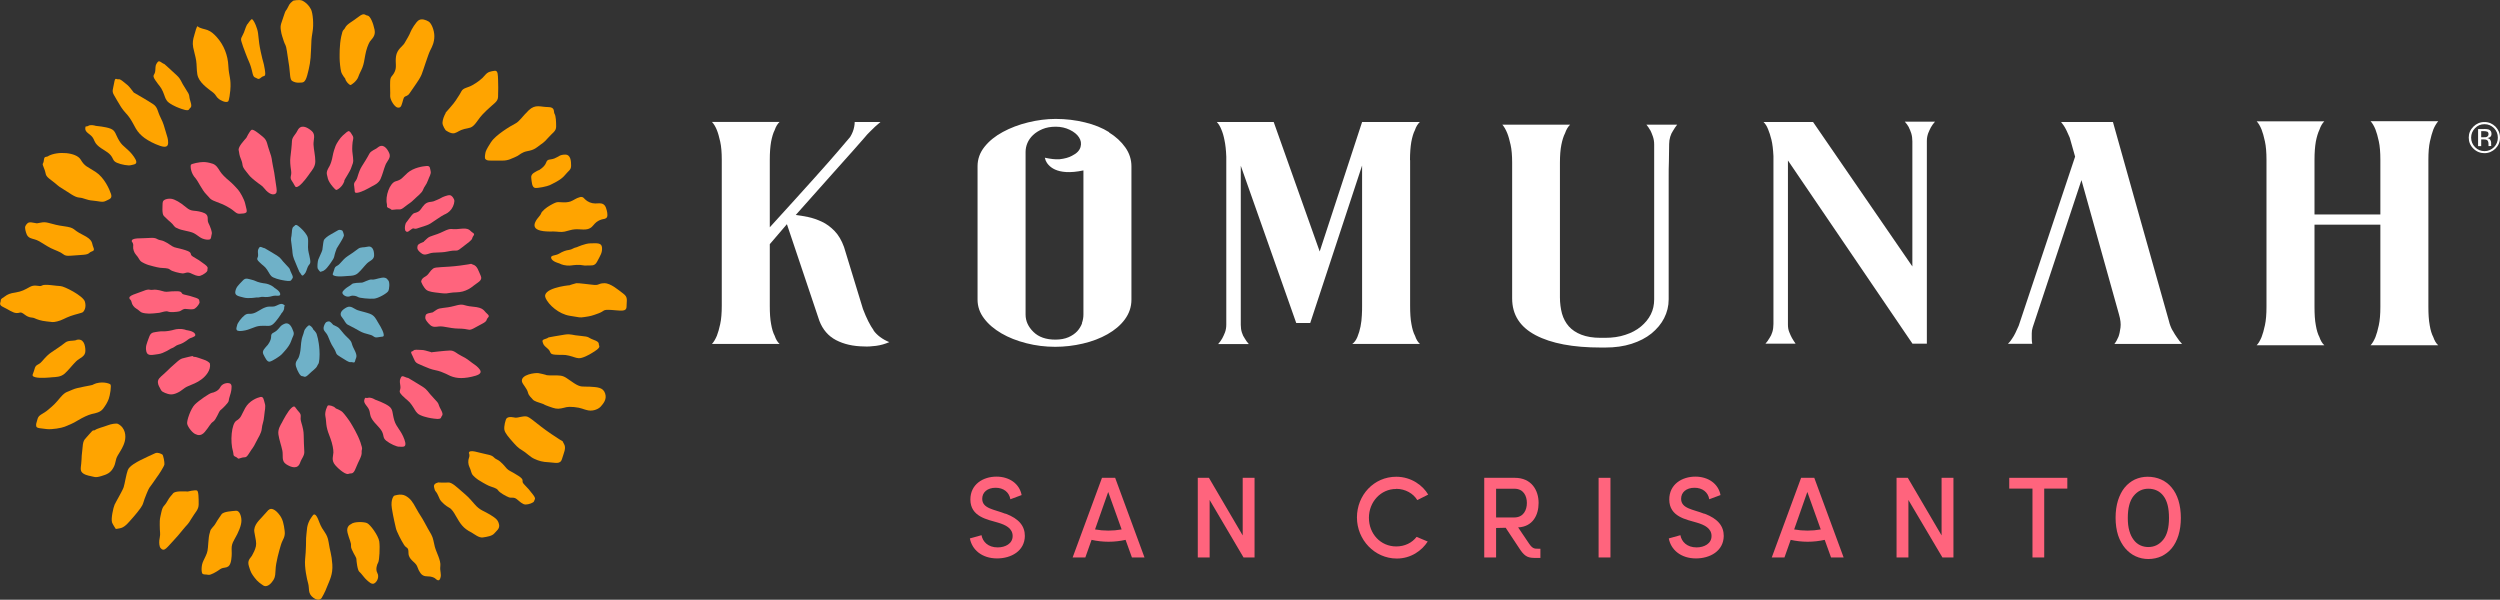 <?xml version="1.0" encoding="UTF-8"?>
<svg id="Capa_2" data-name="Capa 2" xmlns="http://www.w3.org/2000/svg" viewBox="0 0 208.76 50.08">
  <rect x="0" y="0" width="208.76" height="50.08" fill="#333333" stroke="none"/>
  <defs>
    <style>
      .cls-1 {
        fill: #6fb1c8;
      }

      .cls-1, .cls-2, .cls-3, .cls-4 {
        stroke-width: 0px;
      }

      .cls-2 {
        fill: #ff647d;
      }

      .cls-3 {
        fill: #ffa400;
      }

      .cls-4 {
        fill: #fff;
      }
    </style>
  </defs>
  <g id="Capa_1-2" data-name="Capa 1">
    <g>
      <g>
        <g>
          <path class="cls-4" d="M72.96,27.59c-.3-.41-.6-1-.9-1.79l-1.58-5.17c-.2-.56-.47-1.01-.79-1.34-.33-.34-.68-.6-1.07-.78-.39-.18-.77-.31-1.15-.39s-.72-.13-1.02-.17c1.28-1.44,2.3-2.59,3.07-3.45.77-.85,1.35-1.51,1.75-1.96.45-.52.77-.88.94-1.07.12-.16.27-.31.43-.47.16-.16.31-.3.43-.42.15-.14.3-.27.45-.39h-2.15c0,.12-.01.25-.04.39-.05.28-.16.57-.34.86-.15.17-.48.56-.98,1.15-.43.5-1.09,1.26-2,2.27-.9,1.01-2.15,2.38-3.73,4.12v-5.64c0-.61.04-1.11.11-1.51.08-.4.17-.72.3-.97.1-.3.24-.52.41-.68h-5.65c.15.16.29.38.41.68.1.24.19.57.28.97.09.4.13.91.13,1.51v12.19c0,.61-.04,1.12-.13,1.53-.09.41-.18.73-.28.98-.13.3-.26.52-.41.68h5.65c-.18-.16-.31-.38-.41-.68-.13-.24-.23-.57-.3-.98-.08-.41-.11-.92-.11-1.53v-5.14l1.43-1.67,2.71,8.07c.28.73.74,1.27,1.39,1.61.65.34,1.43.52,2.34.53.28.02.61,0,1-.05.39-.05.76-.16,1.11-.31-.58-.24-1.02-.57-1.32-.98"/>
          <path class="cls-4" d="M92.62,11.04c-.57-.36-1.24-.63-2.02-.82-.78-.19-1.59-.29-2.45-.29-.75,0-1.52.1-2.3.29-.78.19-1.48.46-2.11.8-.63.34-1.14.75-1.53,1.24-.39.49-.58,1.03-.58,1.62v11.14c0,.57.18,1.1.55,1.58.36.48.85.89,1.45,1.24.6.35,1.29.62,2.07.82.78.2,1.58.3,2.41.3.78,0,1.55-.09,2.32-.27.77-.18,1.45-.44,2.05-.78.6-.34,1.09-.75,1.45-1.24.36-.49.55-1.04.55-1.64v-11.14c0-.57-.17-1.1-.51-1.58-.34-.48-.79-.9-1.36-1.25M90.36,26.99c-.09.24-.23.47-.41.67-.19.2-.43.37-.73.5-.3.13-.67.2-1.09.2-.78,0-1.39-.21-1.83-.64-.44-.43-.66-.91-.66-1.45v-13.59c0-.24.05-.49.15-.73.1-.24.26-.47.47-.67.21-.2.48-.37.79-.5.31-.13.68-.2,1.11-.2s.82.09,1.17.26c.35.17.61.38.77.63.16.24.21.51.13.8-.08.29-.31.54-.72.74-.25.14-.6.24-1.05.29-.35.02-.75-.03-1.21-.13,0,0,.01.08.06.2,0,0,0,.02,0,.02.19.44.87,1.33,3.16.84h0s0,12.03,0,12.03c0,.24-.04.49-.13.73"/>
          <path class="cls-4" d="M117.74,13.38c0-.61.04-1.12.11-1.53.08-.41.17-.73.3-.98.1-.3.24-.52.41-.68h-4.82l-3.54,10.81-3.84-10.81h-4.75c.15.16.28.37.38.63.1.23.19.52.26.89.08.37.13.83.15,1.38v14.02c0,.24-.04.46-.11.65-.08.19-.15.36-.23.5-.1.17-.21.33-.34.47h2.56c-.13-.14-.24-.3-.34-.47-.1-.14-.18-.3-.24-.5-.06-.19-.09-.4-.09-.63v-13.29l4.63,13.13h1.17l4.33-13.15v11.72c0,.21,0,.47-.02.78-.01.31-.05.63-.11.94-.06.31-.15.6-.26.87-.11.27-.26.47-.43.59h5.65c-.18-.16-.31-.38-.41-.68-.13-.24-.23-.57-.3-.98-.08-.41-.11-.92-.11-1.53v-12.16Z"/>
          <path class="cls-4" d="M137.81,10.88c.07.14.14.31.21.51.07.2.11.42.11.67v12.94c0,.45-.09.87-.28,1.25-.19.38-.47.72-.83,1.02-.36.3-.8.53-1.3.69-.5.17-1.07.25-1.69.25h-.38c-.63,0-1.16-.09-1.6-.26-.44-.17-.79-.41-1.05-.7-.26-.3-.45-.65-.57-1.07-.11-.42-.17-.87-.17-1.36v-11.22c0-.61.04-1.11.12-1.51.08-.4.18-.72.31-.97.1-.3.24-.53.42-.71h-5.66c.15.17.29.41.41.71.1.24.19.57.28.97.09.4.13.9.13,1.51v11.32c0,1.36.65,2.38,1.96,3.07,1.31.69,3.12,1.03,5.44,1.03h.38c.81,0,1.54-.1,2.19-.31.66-.21,1.21-.5,1.66-.86.45-.37.81-.79,1.06-1.28.25-.49.38-1.01.38-1.57v-10.1c0-.54,0-1.02.02-1.45.01-.43.02-.9.02-1.42,0-.21.03-.41.09-.61.06-.2.14-.37.24-.51.1-.17.21-.34.34-.5h-2.57c.12.14.23.3.32.47"/>
          <path class="cls-4" d="M159.39,10.63c.08.14.14.31.21.51.06.2.09.42.09.67v10.44l-8.29-12.06h-4.14c.15.14.28.34.38.6.1.23.19.52.28.87.09.36.14.81.17,1.37v14.02c0,.24-.03.47-.09.67-.06.2-.14.37-.24.51-.1.17-.21.33-.34.47h2.52c-.1-.14-.2-.3-.3-.47-.08-.14-.15-.3-.23-.5-.08-.19-.11-.4-.11-.63v-13.7l10.4,15.3h1.2V11.76c0-.23.04-.43.11-.63.08-.19.15-.36.23-.5.1-.17.21-.33.34-.47h-2.52c.13.14.24.3.34.47"/>
          <path class="cls-4" d="M181.41,27.59c-.13-.24-.23-.5-.3-.8l-2.34-8.3-2.33-8.3h-4.33l.23.31c.13.19.29.52.49.99l.45,1.59-4.71,14.12c-.1.23-.19.43-.28.61-.09.18-.18.34-.28.48-.1.16-.21.3-.34.42h2.03c-.03-.14-.04-.29-.04-.44v-.44c0-.16.02-.32.08-.5l4.07-12.29,3.13,11.2c.13.44.17.81.13,1.11-.04.3-.09.56-.17.77-.1.24-.21.44-.34.6h5.65c-.15-.16-.29-.33-.41-.52-.13-.17-.25-.38-.38-.61"/>
          <path class="cls-4" d="M202.89,27.15c-.08-.41-.11-.93-.11-1.54v-12.27c0-.61.04-1.12.13-1.53.09-.4.18-.73.28-.99.1-.25.24-.49.41-.7h-5.65c.15.16.29.39.41.69.1.25.19.58.28.99.09.41.13.93.13,1.54v4.57h-5.5v-4.57c0-.6.04-1.1.11-1.51.08-.41.18-.74.3-.99.1-.3.24-.54.41-.71h-5.65c.15.16.29.39.41.69.1.25.19.58.28.99.09.41.13.93.13,1.54v12.27c0,.61-.04,1.13-.13,1.54-.09.41-.18.74-.28.99-.13.3-.26.53-.41.68h5.65c-.18-.16-.31-.39-.41-.68-.13-.25-.23-.57-.3-.99-.08-.41-.11-.93-.11-1.54v-6.86h5.5v6.86c0,.61-.04,1.13-.13,1.54-.09.41-.18.74-.28.99-.13.3-.26.53-.41.68h5.65c-.18-.16-.31-.39-.41-.68-.13-.25-.23-.57-.3-.99"/>
        </g>
        <g>
          <path class="cls-2" d="M83.95,42.9c-.92-.37-1.93-.42-1.93-1.25,0-.54.43-.92,1.12-.92.65,0,1.13.36,1.23.96l.94-.35c-.18-.96-1.04-1.54-2.1-1.54-1.13,0-2.18.65-2.18,1.91,0,1.44,1.42,1.67,2.3,1.93.65.19,1.23.48,1.23,1.12s-.62.95-1.25.95c-.8,0-1.25-.47-1.35-1.02l-.97.27c.17.93.99,1.67,2.27,1.67,1.18,0,2.3-.62,2.32-1.87,0-.82-.47-1.44-1.61-1.87"/>
          <polygon class="cls-2" points="103.77 44.71 100.95 39.9 100.02 39.9 100.02 46.55 101.01 46.55 101.01 41.75 103.84 46.55 104.76 46.55 104.76 39.9 103.77 39.9 103.77 44.71"/>
          <path class="cls-2" d="M116.59,40.82c.76,0,1.43.39,1.76.94l.91-.46c-.43-.74-1.39-1.49-2.67-1.49-1.87,0-3.28,1.54-3.28,3.4s1.47,3.43,3.33,3.43c1.18,0,2.09-.66,2.58-1.42l-.93-.39c-.37.49-.98.8-1.7.8-1.31,0-2.28-1.06-2.28-2.39s.99-2.41,2.27-2.41"/>
          <path class="cls-2" d="M127.7,45.42l-.93-1.38c1.24-.06,1.71-1.05,1.71-2.04,0-1.06-.59-2.1-1.99-2.1h-2.55v6.65h.99v-2.46l.8-.02,1.23,1.86c.43.62.73.66,1.31.66h.36v-.77h-.22c-.26,0-.43,0-.71-.4M124.93,43.21v-2.4h1.52c.77,0,1.05.6,1.05,1.19s-.28,1.21-1.06,1.21h-1.5Z"/>
          <rect class="cls-2" x="133.49" y="39.9" width=".99" height="6.65"/>
          <path class="cls-2" d="M142.31,42.9c-.92-.37-1.93-.42-1.93-1.25,0-.54.43-.92,1.12-.92.65,0,1.13.36,1.23.96l.94-.35c-.18-.96-1.04-1.54-2.1-1.54-1.13,0-2.18.65-2.18,1.91,0,1.44,1.42,1.67,2.3,1.93.65.19,1.23.48,1.23,1.12s-.62.95-1.25.95c-.8,0-1.25-.47-1.35-1.02l-.97.27c.17.93.99,1.67,2.27,1.67,1.18,0,2.3-.62,2.32-1.87,0-.82-.47-1.44-1.61-1.87"/>
          <polygon class="cls-2" points="162.13 44.71 159.31 39.9 158.37 39.9 158.37 46.55 159.36 46.55 159.36 41.75 162.2 46.55 163.12 46.55 163.12 39.9 162.13 39.9 162.13 44.71"/>
          <polygon class="cls-2" points="167.78 40.8 169.72 40.8 169.72 46.55 170.7 46.55 170.7 40.8 172.63 40.8 172.63 39.9 167.78 39.9 167.78 40.8"/>
          <path class="cls-2" d="M181.91,41.79c-.13-.42-.32-.78-.57-1.08-.24-.29-.54-.52-.88-.67-.34-.15-.71-.23-1.12-.23-.38,0-.74.08-1.07.23-.33.16-.61.38-.85.67-.24.29-.42.65-.56,1.08-.13.42-.2.91-.2,1.44s.07,1.04.21,1.47c.14.42.34.78.59,1.08.25.29.54.52.87.67.33.15.68.23,1.06.23.4,0,.77-.08,1.1-.23.33-.16.62-.38.86-.67.24-.29.43-.66.56-1.08.13-.43.2-.91.2-1.45s-.07-1.03-.2-1.46M180.62,45.09c-.33.4-.74.59-1.23.59-.24,0-.47-.05-.68-.15-.21-.1-.39-.25-.54-.45-.15-.2-.28-.45-.36-.75-.09-.3-.13-.66-.13-1.08,0-.82.16-1.43.48-1.83.32-.4.73-.61,1.24-.61s.96.2,1.26.61c.31.4.46,1.01.46,1.83s-.16,1.43-.49,1.83"/>
          <path class="cls-2" d="M92.02,39.9l-2.45,6.65h1.06l.52-1.47c.93.21,1.9.21,2.84,0l.53,1.47h1.05l-2.45-6.65h-1.07ZM91.44,44.21l1.1-3.13,1.12,3.13c-.73.13-1.49.13-2.22,0"/>
          <path class="cls-2" d="M150.4,39.9l-2.45,6.65h1.06l.52-1.47c.93.21,1.9.21,2.84,0l.53,1.47h1.05l-2.45-6.65h-1.07ZM149.82,44.21l1.1-3.13,1.12,3.13c-.73.13-1.49.13-2.22,0"/>
        </g>
        <g>
          <g>
            <path class="cls-3" d="M26.11,43.06s-.37.42-.46.98c-.04.27-.09.9-.09.9,0,0,0,1.06-.08,1.74-.07.68.15,1.7.25,2.03.13.45-.06.83.43,1.2.49.37.7.02.7.02,0,0,.28-.46.46-.96.19-.49.49-.99.43-1.85-.06-.86-.19-1.05-.31-1.85-.12-.8-.48-.85-.78-1.67-.11-.29-.32-.86-.55-.55"/>
            <path class="cls-3" d="M29.31,43.77s-.43.15-.29.71c.14.56.32.82.29,1.11-.03.29.45.93.45,1.08s.09.97.25,1.08c.15.11.45.56.62.69.17.14.42.42.65.26.23-.15.4-.54.23-.85-.17-.31-.03-.71.07-.88.1-.17.16-1.27.09-1.76-.08-.49-.74-1.4-1.02-1.53-.28-.12-1.09-.13-1.33.08"/>
            <path class="cls-3" d="M32.91,41.39s-.31.28-.19,1.05c.12.77.28,1.39.34,1.67.06.28.46,1.05.68,1.39.22.34.37.13.37.68s.56.74.71,1.08c.15.34.09.28.25.53.15.25.34.34.65.34s.49.09.59.15c.09.06.34.37.46,0,.12-.37-.06-.56,0-1.02.06-.46-.34-1.14-.46-1.6s-.12-.71-.31-1.05c-.19-.34-.34-.57-.56-1-.22-.42-.39-.61-.69-1.16-.3-.56-.49-.83-.89-1.05-.4-.22-.96,0-.96,0"/>
            <path class="cls-3" d="M36.64,40.28s-.46.06-.4.37c.03.13.06.32.16.41.1.08.26.5.33.64.16.27.54.57.77.69.24.12.42.44.55.67.39.67.59,1.04,1.33,1.41.26.15.61.45.93.41.4-.06.77-.12.96-.33.18-.22.49-.4.4-.77-.09-.37-.25-.49-.74-.8-.49-.31-.85-.34-1.32-.9-.49-.57-.59-.65-1.02-1.02-.43-.37-.86-.8-1.17-.77-.31.03-.77,0-.77,0"/>
            <path class="cls-3" d="M39.16,37.84s.09.17,0,.39c-.09.22-.07.56.04.77.11.22.13.4.21.57.08.17.43.44.56.52.12.08.59.36.86.48.28.12.63.17.76.37.12.2.69.51.91.59.22.08.4-.05.65.15.25.2.49.45.74.45s.69-.15.71-.29c.02-.14.2-.15-.08-.52-.28-.37-.45-.57-.76-.88-.31-.31.14-.31-.48-.71-.62-.4-.77-.4-.96-.6-.18-.2-.48-.6-.82-.76-.34-.15-.2-.31-.85-.43-.65-.12-1.5-.48-1.5-.09"/>
            <path class="cls-3" d="M42.31,34.93c-.09.07-.25.68-.19.97.06.29.4.66.66.96.26.29.46.54.82.74.35.2.66.56,1.03.72.37.17.68.26,1.19.28.51.02.97.22,1.11-.28.14-.49.39-.91.15-1.28-.23-.37.26.09-1.03-.79-1.3-.88-1.79-1.45-2.11-1.48-.32-.03-.69.12-.88.11-.19-.02-.53-.14-.76.05"/>
            <path class="cls-3" d="M45.58,31.3c-.18-.05-.41-.1-.61-.14-.25-.05-1.53.11-1.38.72.06.23.41.54.5.91.07.28.3.43.4.57.1.14.52.26.77.34.25.08.06.06.57.24.51.18.67.23,1.04.16.37-.06.42-.17,1.06-.11.65.06.76.2,1.19.28.45.08.89-.13,1.06-.34.15-.18.53-.56.35-1.08-.17-.52-.68-.52-1.28-.56-.6-.03-.74.08-1.31-.29-.57-.37-.74-.57-1.12-.63-.39-.06-.95.02-1.25-.06"/>
            <path class="cls-3" d="M47.58,23.82c-.26.01-2.38.27-2.02,1.07.25.57,1.11,1.34,2.02,1.48.91.14.77.17,1.25.1.48-.07.57-.09,1.14-.3.57-.21.29-.33,1.05-.29.76.04,1.3.21,1.3-.29s.14-.76-.26-1.06c-.4-.3-1.08-.9-1.6-.88-.53.01-.39.18-.87.14-.48-.04-1.32-.17-1.47-.14-.15.03-.54.16-.54.16"/>
            <path class="cls-3" d="M48.17,20.64c-.29.05-.4.2-.65.23-.25.03-.52.12-.83.31-.31.19-.76.11-.66.39.09.28.66.42.66.42,0,0,.26.15.63.18.37.03.4-.03.85-.05.45-.02.52.08.86.05.34-.02.61.08.82-.3.31-.59.45-.77.42-1.2-.03-.43-.47-.35-.96-.35-.44,0-1.14.32-1.14.32"/>
            <path class="cls-3" d="M45.27,17.67c-.08.1-.1.23-.19.33-.72.81-.72,1.39,1.13,1.33.32,0,.63.08.94.01.28-.06.56-.17.85-.19.45-.04.97.13,1.34-.14.13-.09.22-.23.33-.34.16-.17.37-.29.59-.35.16-.04.35-.03.43-.2.08-.18-.01-.53-.07-.71-.04-.14-.11-.27-.23-.35-.2-.13-.45-.07-.69-.07-.31,0-.63-.13-.85-.35-.07-.08-.15-.17-.25-.19-.07-.02-.14,0-.2.02-.28.07-.49.25-.75.35-.23.08-.49.09-.74.07-.16,0-.31-.03-.46.01-.1.03-.19.08-.28.12-.32.17-.66.37-.89.65"/>
            <path class="cls-3" d="M44.97,14.21c-.21.13-.66.27-.61.63.04.36.06.8.31.85.24.04,1.03-.13,1.24-.23.21-.11.93-.42,1.25-.82.32-.4.53-.44.53-.8s-.02-.93-.49-.93-.52.17-.9.32c-.39.15-.58,0-.7.36-.13.36-.61.63-.61.63"/>
            <path class="cls-3" d="M41.02,11.84c-.13.2-.42.66-.47.85-.04.19-.11.53,0,.61.11.08.13.11.47.11h.95c.51,0,.77-.19,1.06-.3.29-.11.36-.25.68-.39.32-.15.7-.08,1.16-.44.46-.36.51-.32.89-.76.38-.44.68-.55.68-.95s-.02-.89-.13-1.06c-.11-.17.08-.57-.55-.57s-1.04-.27-1.61.27c-.57.55-.76.93-1.14,1.12-.38.19-1.63.95-1.99,1.52"/>
            <path class="cls-3" d="M37.22,9.43c-.15.27-.25.53-.27.8-.02.27.27.65.27.65,0,0,.44.33.74.24.3-.09.38-.24.82-.35.44-.11.59-.04.95-.49.36-.46.3-.48.91-1.07.61-.59.93-.7.95-1.12.02-.42.02-1.16,0-1.46-.02-.3.02-.78-.3-.72-.32.06-.54.06-.8.38-.26.32-.64.59-1.04.82-.4.23-.77.21-.93.53-.16.32-.35.55-.47.76-.12.21-.84,1.01-.84,1.01"/>
            <path class="cls-3" d="M33.08,8.93c.07.05.34.15.44-.13.11-.27.15-.6.25-.7.11-.1.27-.06.44-.32.17-.26.36-.52.53-.77.17-.25.34-.49.47-.8.13-.32.55-1.69.72-2.01.17-.32.34-.68.34-1.18s-.25-1.1-.49-1.23c-.23-.13-.55-.25-.8-.11-.25.15-.63.8-.7.99-.06.19-.36.7-.51.95-.15.25-.61.49-.7,1.08-.08.59.08.87-.11,1.29-.19.42-.36.34-.38.8-.02.47.02.93,0,1.2-.02.27.25.76.49.93"/>
            <path class="cls-3" d="M28.83,6.57c.04.25.34.51.42.53.08.02.55-.34.66-.66.11-.32.25-.53.36-.82.11-.3.15-.55.23-1.02.08-.46.25-.91.38-1.12.13-.21.51-.45.4-.99-.11-.55-.36-1.17-.59-1.19-.23-.02-.25-.29-.76.11-.51.4-.95.59-1.1.89-.15.3-.19.05-.34.76-.15.72-.13,1.51-.13,1.79s.06.91.13,1.15c.06.23.34.57.34.57"/>
            <path class="cls-3" d="M24.48.06c-.13.13-.27.16-.44.55-.17.38-.15.09-.34.7-.19.61-.32.76-.25,1.2.06.44.15.59.25.94.11.35.17.22.26.84.08.63.1.58.19,1.26.08.68.06,1.1.25,1.21.19.12.4.16.63.14.23-.02.44.08.63-.63.19-.72.28-1.14.31-2.05.03-.91.03-.95.13-1.56.11-.61.03-1.56-.13-1.88-.16-.32-.44-.59-.71-.72-.27-.13-.78,0-.78,0"/>
            <path class="cls-3" d="M20.64,2.03c-.1.18-.11.25-.27.68-.17.42-.32.45-.19.82.13.37.08.3.34.96.25.66.32.72.44,1.12.13.4.13.79.34.86.21.07.25.23.51,0,.25-.23.42.07.3-.69-.13-.76-.11-.4-.34-1.47-.23-1.07-.15-1.41-.3-1.89-.15-.49-.34-.78-.42-.82-.08-.04-.4.44-.4.44"/>
            <path class="cls-3" d="M16.23,2.92c-.11.35-.17.64-.1,1.03.07.37.19.73.25,1.1.06.39.03.78.1,1.17.12.66.83,1.14,1.33,1.52.23.18.23.35.47.53.12.09.53.33.76.21.1-.05.18-.81.19-.92.09-1.02-.12-1.17-.16-2.05-.04-.89-.37-1.74-.96-2.4-.22-.25-.47-.48-.78-.6-.23-.09-.64-.13-.82-.31-.08-.08-.23.56-.25.61-.01.03-.02.07-.03.1"/>
            <path class="cls-3" d="M22.42,42.58c-.21.25-.45.48-.56.62-.11.15-.72.63-.62,1.23.11.6.19.9.13,1.18-.06.28-.2.56-.33.79-.13.23-.42.37-.25.9.16.53.22.6.47.94.25.34.51.5.71.64.2.14.47.05.71-.24.23-.29.31-.42.33-1.05.02-.63.31-1.63.45-2.1.14-.47.38-.62.31-1.16-.07-.54-.14-1-.49-1.41-.34-.42-.68-.53-.85-.33"/>
            <path class="cls-3" d="M19.7,42.65c-.27.03-1.05.05-1.21.31-.16.25-.29.4-.47.72-.18.33-.42.44-.47.69-.05.25-.09.15-.15.89-.05.74-.07.83-.22,1.16-.14.33-.25.46-.31.74-.05.28-.05.5,0,.68.05.18.34.11.53.16.18.04.67-.24,1-.48.33-.24.78.09.91-.78.13-.87-.13-1.01.25-1.67.38-.65.6-1.21.6-1.6s-.17-.85-.45-.82"/>
            <path class="cls-3" d="M15.65,41.04c-.22,0-1.02-.07-1.2.16-.18.24-.25.24-.49.67-.24.44-.36.31-.49.91-.13.6-.13.52-.13,1.08s.07.7,0,1.03c-.07.32-.05.56,0,.74.05.18.24.33.4.25.16-.07.32-.28.73-.72.41-.45.43-.47.81-.94.38-.47.38-.36.71-.92.33-.56.6-.73.6-1.2s0-1.07-.14-1.14c-.15-.07-.8.09-.8.09"/>
            <path class="cls-3" d="M9.34,43.59c.08.22.33.58.33.58,0,0,.33-.04.47-.09.15-.05.36-.18.63-.49.27-.31.56-.62.69-.8.13-.18.42-.49.51-.82.09-.33.44-1.18.51-1.25.07-.07.51-.72.63-.89.13-.16.6-.89.62-1.05.02-.16-.09-.78-.18-.83-.09-.05-.36-.2-.58-.11-.22.09-1.01.47-1.27.6-.25.13-.91.47-1.03.82-.13.34-.25,1.12-.34,1.41-.09.29-.65,1.23-.76,1.47-.11.24-.31,1.18-.22,1.45"/>
            <path class="cls-3" d="M9.83,35.39c-.1-.05-.53,0-.85.13-.33.13-.85.25-1.03.38-.18.13-.08-.14-.47.33-.38.47-.53.43-.58,1.09-.05.65-.07.47-.09,1.03-.02.56-.14.83,0,1.05.15.22.51.31.78.36.27.05.36.15.85,0,.49-.14.79-.27,1.03-.71.24-.44.13-.63.37-1.03.24-.4.47-.73.58-1.17.11-.44.07-1.13-.58-1.46"/>
            <path class="cls-3" d="M7.81,32.11c-.24.11-1.31.22-1.76.43-.45.22-.56.13-1,.64-.43.51-.54.63-1.02,1.03-.47.4-.78.4-.89.76-.11.36-.15.47-.11.64.04.16.42.16.87.22.45.05,1.24-.09,1.51-.2.27-.11.69-.27,1.1-.53.42-.25.84-.45,1.16-.53.32-.07.7-.13.94-.44.23-.31.36-.53.47-.82.11-.29.24-1.12.14-1.21-.09-.09-.76-.31-1.43,0"/>
            <path class="cls-3" d="M6.38,28.4c-.32.09-.68,0-.95.22-.27.22-.83.6-1.11.78s-.51.42-.82.78c-.31.36-.51.2-.62.65-.11.45-.33.56.07.67.4.11,1.23.02,1.45,0,.22-.02.67,0,1.01-.31.34-.31.65-.73.95-1.02.3-.29.77-.38.77-.87s-.15-1.09-.77-.91"/>
            <path class="cls-3" d="M3.51,23.84c-.2.15-.56-.13-1,.11-.45.25-.7.39-1.19.47-.5.07-.7.17-.91.33-.21.16-.35.18-.35.36s-.21.34.23.54c.43.2.77.48,1.09.49.32.02.28-.18.68.13.4.31.63.21.82.3.19.09.52.22,1.02.27.5.05.47.09.87,0,.4-.09.67-.29,1.12-.45.45-.16.96-.25,1.05-.34.08-.09.29-.36.15-.86-.15-.5-1.75-1.3-2.04-1.3s-1.33-.2-1.53-.05"/>
            <path class="cls-3" d="M3.09,18.65c-.27-.03-.64-.17-.8,0-.16.16-.24.28-.17.56.07.28.12.53.4.66.28.12.44.1.76.28.32.19.3.18.69.42.39.24.74.33,1.1.52.36.2.26.32,1.02.25.75-.07,1.18-.03,1.37-.22.19-.19.5-.09.34-.46-.17-.37.03-.6-.9-1.06-.93-.46-.55-.57-1.57-.71-1.02-.13-1.35-.39-1.8-.32l-.45.08Z"/>
            <path class="cls-3" d="M4.03,13.04c-.2.11-.33-.04-.37.35-.04.39-.2.15.02.67.22.52,0,.55.59.98.59.44.49.45,1,.75.52.31.95.68,1.35.71.4.03.59.21,1.11.25.52.04.82.18,1.1.03.28-.15.57-.18.44-.58-.13-.4-.56-1.37-1.28-1.84-.72-.47-.9-.44-1.26-1.04-.36-.6-1.92-.72-2.7-.29"/>
            <path class="cls-3" d="M8,10.51c-.16-.05-.45-.11-.63,0-.18.11-.25-.06-.25.24s.38.43.58.68c.2.25.14.42.47.73.33.31.78.47,1.05.78.27.31.18.49.54.65.36.16,1,.27,1.18.2.18-.07.73,0,.25-.69-.47-.69-.91-.8-1.23-1.34-.33-.54-.3-.84-.71-1.01-.41-.17-1.25-.24-1.25-.24"/>
            <path class="cls-3" d="M11.19,7.75c-.31-.39-.42-.57-.67-.75-.25-.18-.45-.42-.63-.38-.18.04-.27-.24-.36.31-.09.54-.22.67,0,1.03.22.36.31.56.58.98.27.42.49.56.73.92.24.36.32.56.5.87.18.31.43.58.74.8.31.22.76.47,1.29.65.53.18.67.02.67-.27s-.06-.47-.2-.91c-.14-.44-.16-.65-.43-1.18-.27-.53-.23-.86-.62-1.12-.38-.26-1.58-.95-1.58-.95"/>
            <path class="cls-3" d="M13.73,5.35c-.25-.08-.43-.37-.58-.15-.15.22-.16.22-.18.67-.02.45-.33.34,0,.83.33.49.45.53.63.94.18.42.16.51.33.76.16.25.78.53,1.03.62.25.09.74.29.83.11.09-.18.29-.11.11-.67-.18-.56.04-.38-.4-1.04-.44-.66-.34-.75-.74-1.13-.4-.38-1.03-.94-1.03-.94"/>
            <path class="cls-3" d="M45.79,28.19c-.22.15-.56.12-.48.36.08.25.07.26.42.56.35.29.07.47.66.51.59.04.69-.03,1.13.08.44.11.5.18.8.21.3.03.89-.29,1.12-.44.23-.14.69-.41.6-.59-.09-.18.09-.3-.46-.5-.55-.2-.28-.26-1.07-.33-.79-.06-.8-.19-1.35-.11-.55.08-1.38.24-1.38.24"/>
          </g>
          <g>
            <path class="cls-2" d="M16.4,36.28s.35.21.7-.21c.36-.42.46-.71.7-.86.24-.15.48-.86.6-.95.12-.09.7-.63.7-.8,0-.17.19-.64.21-.84.02-.2.1-.54-.14-.61-.24-.07-.63.03-.78.33-.15.3-.53.44-.72.47-.18.03-1.06.63-1.4.97-.34.34-.69,1.34-.64,1.61.05.27.48.84.77.89"/>
            <path class="cls-2" d="M10.81,24.96s.15.08.18.28c.03.2.21.43.39.53.18.1.28.23.42.31.14.08.53.11.65.11.13,0,.6-.03.86-.07.26-.05.54-.18.73-.1.18.08.75.03.94-.02.19-.05.27-.23.55-.2.27.02.57.08.75-.04.18-.12.43-.45.38-.55-.05-.11.07-.21-.3-.34-.38-.13-.6-.19-.97-.27-.37-.07-.04-.29-.68-.28-.64,0-.75.08-.98.03-.23-.06-.63-.2-.95-.15-.32.05-.29-.12-.82.1-.53.22-1.32.38-1.13.65"/>
            <path class="cls-2" d="M11.02,20.19s.14.14.1.37c-.03.23.08.55.25.73.17.18.23.35.35.49.12.14.54.31.68.35.14.04.66.19.96.23.3.04.66,0,.83.15.17.16.81.3,1.03.32.23.02.37-.15.67-.03.29.13.6.3.83.23.24-.07.63-.34.6-.47-.02-.14.15-.2-.22-.48-.37-.28-.59-.43-.97-.64-.38-.21.05-.33-.65-.55-.7-.22-.85-.18-1.08-.32-.23-.14-.62-.45-.99-.51-.37-.06-.28-.24-.93-.19-.66.06-1.57-.06-1.47.31"/>
            <path class="cls-2" d="M35.17,23.47c-.02.1.23.58.44.74.21.16.64.2.98.24.34.04.61.09.96.01.35-.07.75-.02,1.09-.12.34-.1.59-.22.93-.5.34-.28.76-.42.57-.82-.19-.4-.27-.81-.63-.92-.36-.11.22-.09-1.12.08-1.35.17-2,.08-2.23.25-.23.17-.38.48-.51.57-.13.1-.42.21-.47.46"/>
            <path class="cls-2" d="M14.3,29.1c.28-.09.37-.26.61-.32.24-.06.5-.2.78-.42.28-.23.73-.21.6-.47-.13-.26-.71-.32-.71-.32,0,0-.28-.12-.65-.1s-.39.09-.83.16c-.44.08-.53,0-.86.06-.33.07-.62,0-.77.41-.23.63-.34.83-.25,1.25.09.42.52.28,1,.22.44-.05,1.08-.48,1.08-.48"/>
            <path class="cls-2" d="M33.83,19.22c.02.05.11.2.27.11.16-.1.31-.25.4-.26.09,0,.16.08.35,0,.19-.07.38-.12.56-.18.18-.06.36-.12.54-.23.19-.11.92-.64,1.13-.73.21-.09.43-.21.62-.47.19-.26.29-.65.22-.8-.07-.15-.18-.34-.36-.36-.18-.02-.63.16-.73.23-.1.07-.45.21-.62.28-.17.07-.49,0-.76.27-.27.27-.29.47-.55.61-.26.14-.31.03-.5.26-.19.23-.35.48-.46.61-.12.13-.16.48-.11.65"/>
            <path class="cls-2" d="M28.03,34.09c-.17-.2-.55-.26-.63-.24-.08.02-.3.57-.23.9.07.33.05.58.11.89.06.31.15.55.32.99.16.44.25.91.24,1.16,0,.25-.21.64.16,1.06.37.42.91.82,1.11.72.21-.1.37.12.6-.48.23-.6.52-.99.49-1.32-.02-.33.14-.13-.1-.83-.24-.69-.66-1.36-.8-1.6-.14-.24-.52-.75-.69-.92-.17-.17-.58-.32-.58-.32"/>
            <path class="cls-2" d="M13.58,16.93c0,.25-.08.94.11,1.11.19.17.29.3.54.5s.31.42.51.49.11.1.71.23c.6.13.67.16.92.32.25.16.34.27.56.35.22.08.4.1.56.07.16-.03.14-.29.19-.45.06-.16-.12-.62-.28-.94-.16-.32.17-.68-.53-.89-.7-.21-.85,0-1.33-.41-.49-.41-.92-.66-1.23-.71-.31-.04-.72.06-.72.31"/>
            <path class="cls-2" d="M20.57,11.51c-.14.17-.7.74-.64,1.03.07.29.02.35.21.8.19.46,0,.48.39.95.38.48.32.43.75.79.44.36.59.39.79.65.2.26.39.4.57.47.17.07.4.03.45-.15.05-.17-.02-.42-.1-1.02-.08-.6-.09-.63-.21-1.23-.12-.59-.04-.52-.26-1.13-.23-.61-.18-.92-.54-1.22-.36-.3-.82-.68-.97-.61-.15.07-.44.67-.44.67"/>
            <path class="cls-2" d="M17.53,30.36c-.02-.08-.27-.26-.52-.33-.25-.07-.61-.24-.79-.23-.18,0,.06-.14-.47,0-.52.15-.57.05-1.05.49-.48.44-.37.3-.76.7-.4.39-.65.53-.73.76-.08.23.04.47.14.64.1.17.08.28.43.42.35.14.59.19,1.01,0,.43-.19.51-.39.91-.56.4-.17.75-.29,1.11-.56.36-.26.82-.78.72-1.33"/>
            <path class="cls-2" d="M28.74,15.11c.05-.18.5-.79.6-1.13.1-.34.2-.35.14-.82-.06-.47-.08-.59-.06-1.02.01-.44.16-.6.02-.82-.14-.23-.18-.3-.28-.36-.1-.06-.28.14-.53.35-.24.21-.54.69-.61.88-.07.19-.18.49-.24.83-.06.34-.16.66-.27.86-.11.2-.27.43-.21.7.05.27.1.44.21.63.1.19.48.65.57.65.09,0,.52-.25.68-.75"/>
            <path class="cls-2" d="M16.35,14.92c.16.16.55.99.86,1.29.31.3.26.42.8.62.53.2.67.25,1.13.52.46.26.55.51.87.5.32-.02.42-.02.54-.1.12-.08.01-.38-.08-.76-.09-.38-.43-.97-.6-1.16-.17-.19-.42-.47-.74-.74-.32-.26-.61-.55-.76-.79-.15-.24-.31-.53-.62-.63-.32-.1-.53-.14-.79-.14-.26,0-.97.13-1.02.23s-.03.7.41,1.15"/>
            <path class="cls-2" d="M31.54,12.32c-.23.19-.55.25-.7.52-.14.28-.46.79-.62,1.04-.16.25-.26.53-.38.93-.12.41-.34.35-.26.76.08.41-.06.58.3.52.36-.06,1.01-.43,1.18-.53.17-.09.55-.24.72-.62.17-.38.27-.83.41-1.17.14-.35.49-.59.31-.99-.18-.4-.52-.83-.96-.46"/>
            <path class="cls-2" d="M25.07,38.62c.1-.32.37-.57.34-.92-.03-.35-.04-1.03-.05-1.35,0-.33-.07-.65-.21-1.11-.14-.46.11-.53-.21-.87-.32-.34-.29-.58-.6-.31-.31.27-.69,1.02-.79,1.21-.1.19-.37.56-.3,1.02.07.46.25.94.33,1.35.08.41-.1.85.31,1.12.41.27.99.47,1.18-.15"/>
            <path class="cls-2" d="M24.83,10.92c-.14.31-.44.52-.45.86-.01.35-.09,1.02-.13,1.35-.04.32-.01.66.06,1.13.07.47-.18.51.09.89.27.38.21.61.56.38.34-.23.82-.92.94-1.1.13-.18.44-.51.43-.97,0-.46-.13-.97-.15-1.38-.02-.42.21-.83-.16-1.15-.37-.32-.92-.6-1.19,0"/>
            <path class="cls-2" d="M35.41,20.18c-.2.1-.5.17-.54.35-.04.18-.04.29.13.46.17.16.32.3.56.26.25-.04.34-.13.64-.15.3-.02.28-.01.65-.03.37-.01.64-.11.97-.14.33-.03.32.1.79-.29.47-.38.78-.55.83-.76.04-.21.3-.29.02-.46-.27-.17-.24-.41-1.07-.31-.83.1-.62-.14-1.37.22-.75.37-1.08.33-1.35.58l-.27.25Z"/>
            <path class="cls-2" d="M36.15,26.08c-.22.06-.57.07-.61.26-.05.19-.05.31.13.53.18.22.34.41.61.42.27.01.38-.07.72-.02.33.05.31.05.72.12.41.07.72.03,1.09.08.37.04.35.18.89-.13.54-.31.89-.42.94-.64.06-.22.34-.24.04-.5-.3-.25-.26-.51-1.18-.59-.93-.08-.69-.3-1.53-.07-.84.23-1.21.12-1.52.33l-.31.21Z"/>
            <path class="cls-2" d="M32.31,17.05c.04.17-.09.23.18.34.27.1.07.17.49.11.42-.06.4.11.83-.24.43-.34.42-.27.74-.58.32-.32.68-.56.78-.84.1-.28.27-.39.4-.76.13-.37.29-.56.23-.79-.06-.23-.02-.45-.33-.43-.31.02-1.1.14-1.59.57-.48.43-.49.57-1,.71-.5.14-.89,1.26-.73,1.91"/>
            <path class="cls-2" d="M19.46,37.72c.07.22-.04.32.22.43.26.11.1.22.45.09.36-.13.37.1.68-.4.31-.5.31-.4.53-.85.22-.45.49-.81.52-1.2.03-.38.16-.54.2-1.04.04-.5.15-.78.05-1.07-.09-.3-.1-.59-.37-.53-.27.06-.93.31-1.27.93-.34.62-.32.8-.73,1.05s-.54,1.75-.28,2.59"/>
            <path class="cls-2" d="M31.34,33.38c-.14-.09-.41-.22-.61-.16-.2.06-.23-.12-.31.17-.08.29.26.51.39.81.13.3.03.44.27.82.24.38.63.66.82,1.02.18.37.05.52.36.77.31.25.9.52,1.09.49.19-.02.7.18.42-.6-.28-.78-.67-1-.85-1.61-.18-.61-.08-.89-.43-1.16-.35-.27-1.14-.55-1.14-.55"/>
            <path class="cls-2" d="M35.99,29.4c-.41-.11-.57-.18-.84-.18-.27,0-.53-.06-.63.06-.11.12-.31-.02-.09.4.21.42.19.57.52.71.33.14.5.23.9.38.4.15.62.14.97.27.35.13.51.22.78.35.28.12.59.18.91.18.32,0,.76-.06,1.22-.2.45-.14.47-.33.32-.53-.15-.2-.28-.3-.6-.52-.32-.23-.44-.37-.9-.59-.45-.22-.6-.47-.99-.46-.4.01-1.57.15-1.57.15"/>
            <path class="cls-2" d="M34.08,31.56c-.26-.03-.5-.28-.6-.04-.1.24-.12.24-.05.69.07.45-.25.4.16.82.42.42.55.43.8.8.26.37.26.47.47.68.21.22.87.37,1.13.41.27.04.79.14.84-.05.05-.2.26-.16-.02-.68-.29-.52-.04-.38-.59-.94-.55-.57-.48-.67-.95-.97-.47-.3-1.19-.72-1.19-.72"/>
          </g>
          <g>
            <path class="cls-1" d="M32.41,23.42s-.1-.3-.52-.23c-.42.07-.63.19-.85.15-.22-.03-.71.27-.83.26-.12,0-.74.02-.82.12-.09.1-.44.28-.55.39-.11.11-.33.27-.22.43.11.17.39.3.63.19.24-.1.54,0,.66.08.12.08.95.16,1.32.13.37-.03,1.09-.45,1.19-.63.1-.18.14-.74,0-.91"/>
            <path class="cls-1" d="M21.4,24.84c.26.03.38-.08.59-.05.21.03.47.02.77-.07.3-.09.66.08.64-.17-.02-.25-.46-.5-.46-.5,0,0-.18-.19-.49-.3-.3-.11-.34-.06-.72-.15-.38-.09-.42-.18-.71-.24-.29-.06-.5-.21-.75.07-.4.42-.55.54-.62.91-.07.37.32.4.72.51.37.1,1.03-.01,1.03-.01"/>
            <path class="cls-1" d="M22.31,28.85c-.14.18-.47.44-.32.73.15.29.31.66.53.62.22-.04.83-.44.98-.59.15-.16.65-.66.8-1.1.14-.44.31-.55.19-.85-.11-.31-.31-.78-.71-.63-.39.15-.38.31-.66.56-.28.25-.49.18-.48.53,0,.35-.32.73-.32.73"/>
            <path class="cls-1" d="M26.15,27.5c-.05-.18-.28-.34-.34-.34-.06,0-.37.28-.42.52-.05.23-.14.4-.19.62-.05.22-.06.4-.09.74-.02.34-.11.67-.18.83s-.33.36-.21.74c.12.38.35.81.51.8.17,0,.2.19.54-.14.33-.33.63-.5.72-.72.08-.22.13-.05.18-.57.05-.52-.02-1.09-.05-1.29-.02-.2-.12-.65-.18-.81-.06-.16-.29-.38-.29-.38"/>
            <path class="cls-1" d="M26.52,22.42c.06.11.22.28.22.28,0,0,.18-.04.26-.08.08-.04.19-.12.33-.29.14-.18.28-.35.34-.46.06-.1.21-.28.24-.45.03-.18.18-.64.21-.68.04-.04.24-.41.31-.5s.29-.5.29-.58c0-.09-.1-.4-.15-.42-.05-.02-.22-.08-.33-.02-.12.06-.54.31-.68.39-.14.08-.48.3-.53.49-.05.19-.08.6-.11.76-.03.16-.3.68-.34.81-.05.13-.11.63-.04.77"/>
            <path class="cls-1" d="M30.64,20.61c-.25.07-.53,0-.74.17-.21.17-.65.47-.87.61-.21.14-.4.33-.64.61-.24.28-.4.16-.48.51-.09.35-.26.44.06.53.31.09.97.01,1.14,0,.17-.01.53,0,.79-.24.27-.24.51-.57.74-.8.23-.23.6-.3.6-.68s-.11-.85-.6-.71"/>
            <path class="cls-1" d="M28.59,26.54c.18.2.24.49.5.6.25.12.73.38.95.51.23.13.48.21.85.3.37.09.32.29.69.21.36-.08.52.03.45-.29-.06-.32-.43-.89-.52-1.04-.09-.15-.24-.48-.58-.61-.34-.14-.75-.21-1.07-.32-.31-.11-.55-.41-.9-.24-.35.18-.73.49-.37.88"/>
            <path class="cls-1" d="M27.86,27.16c-.14-.13-.28-.35-.43-.32-.15.02-.24.06-.32.24-.08.18-.14.34-.04.52.11.18.21.23.31.46.1.23.09.21.21.5.12.29.28.47.4.72.12.25.02.28.46.54.44.26.66.45.84.42.18-.03.31.15.37-.12.05-.27.25-.31-.08-.94-.33-.62-.07-.53-.58-1.01-.51-.48-.58-.75-.86-.89l-.28-.14Z"/>
            <path class="cls-1" d="M23.48,26.19c.11-.1.26-.31.25-.49-.01-.18.15-.17-.09-.29-.23-.12-.48.12-.75.18-.27.05-.38-.05-.74.08-.37.13-.67.41-1.01.5-.34.09-.45-.05-.72.16-.27.21-.6.66-.62.83-.02.17-.28.56.43.47.71-.09.97-.38,1.52-.42.55-.04.77.1,1.06-.15.29-.25.68-.86.68-.86"/>
            <path class="cls-1" d="M24.99,22.7c.15.13.2.43.36.26.16-.17.17-.16.31-.57.14-.41.32-.25.23-.76-.09-.52-.16-.58-.17-.99,0-.42.03-.5-.01-.76-.04-.27-.39-.64-.54-.78-.15-.14-.43-.42-.54-.28-.11.15-.23.04-.26.59-.03.55-.13.34-.02,1.03.11.7.03.75.2,1.19.17.44.45,1.07.45,1.07"/>
            <path class="cls-1" d="M22.14,20.74c-.22-.03-.41-.23-.51-.04-.1.18-.11.19-.08.54.04.35-.24.31.1.64.33.33.45.34.65.64.2.3.2.37.36.54.17.17.72.3.95.34.23.04.66.13.72-.02.06-.15.23-.12.02-.53-.22-.41-.01-.29-.46-.74-.45-.45-.38-.53-.76-.77-.38-.24-.99-.59-.99-.59"/>
          </g>
        </g>
      </g>
      <path class="cls-4" d="M208.38,12.41c-.26.25-.57.38-.92.38s-.67-.13-.92-.38c-.26-.25-.39-.56-.39-.92s.13-.66.39-.92c.26-.25.55-.38.92-.38s.66.13.92.38c.25.26.38.56.38.92s-.13.67-.38.92ZM206.68,10.7c-.22.22-.33.49-.33.79s.11.58.33.8c.21.22.48.33.79.33s.56-.11.79-.33c.21-.22.32-.49.32-.8s-.11-.57-.32-.79c-.23-.22-.48-.33-.79-.33s-.57.1-.79.33ZM207.44,10.77c.18,0,.3.02.39.05.15.06.22.18.22.36,0,.13-.05.22-.14.28-.05.03-.12.05-.21.07.11.02.2.07.24.14.05.08.08.16.08.23v.21s0,.07.02.08h0s-.24.01-.24.01c0,0,0,0,0-.01,0,0,0,0,0-.02v-.04s0-.11,0-.11c0-.17-.05-.28-.13-.33-.05-.03-.15-.05-.28-.05h-.2v.56h-.26v-1.42h.5ZM207.7,11c-.06-.03-.15-.05-.3-.05h-.21v.51h.23c.1,0,.19,0,.23-.03.1-.04.15-.12.15-.23,0-.1-.03-.16-.1-.21Z"/>
    </g>
  </g>
</svg>